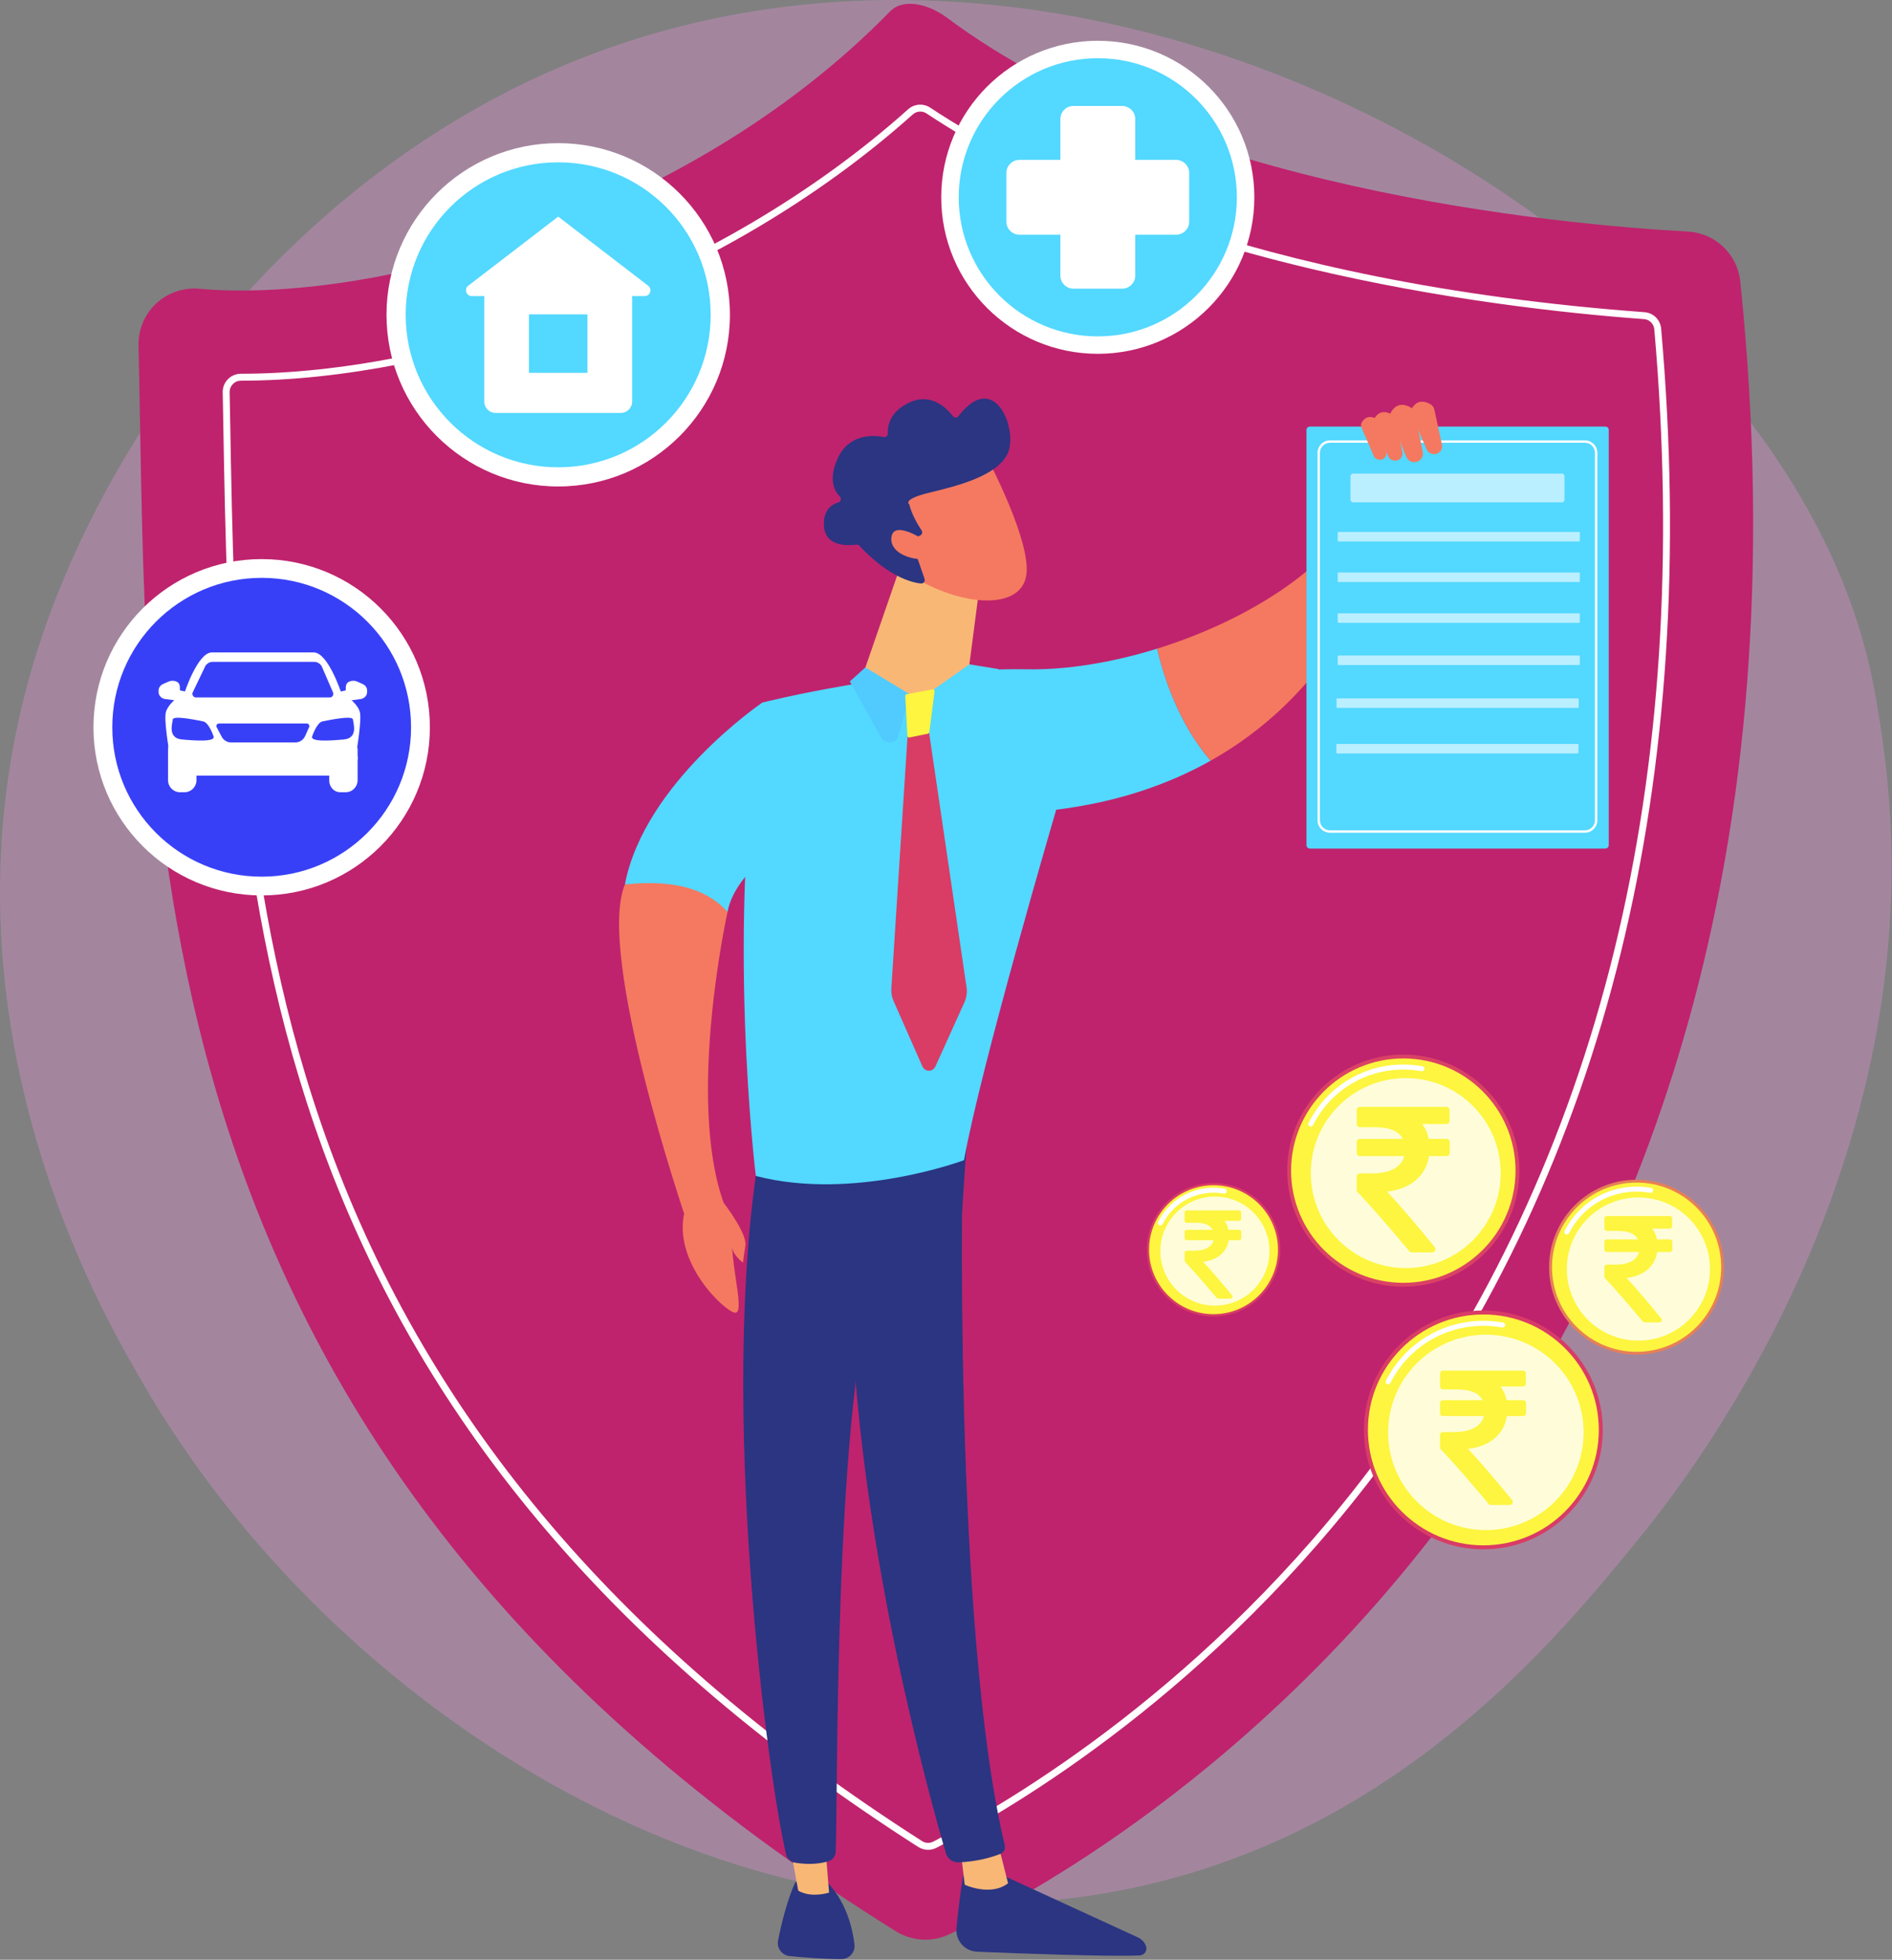 <svg width="2704" height="2801" viewBox="0 0 2704 2801" fill="none" xmlns="http://www.w3.org/2000/svg">
<rect x="0" y="0" width="2704" height="2801" fill="#808080" stroke="none"/>
<path opacity="0.3" d="M2649.88 875.596C2675.38 950.596 2684.18 1013.5 2691.18 1063.2C2772.88 1647.4 2420.58 2103 2342.88 2198.3C2228.08 2339.1 2006.28 2611.3 1631.68 2695.5C1064.98 2823.1 474.88 2447.1 202.98 1974.7C153.28 1888.3 -129.32 1421.4 70.78 878.996C191.88 550.796 460.78 235.196 814.18 89.996C1555.88 -215.004 2456.78 307.396 2649.88 875.596Z" fill="url(#paint0_linear_4_1820)"/>
<path d="M223.081 433.896C239.681 418.396 262.081 410.696 284.681 412.696C526.281 434.496 977.181 318.096 1271.78 16.596C1292.28 -4.404 1329.58 7.496 1352.98 24.996C1680.68 269.896 2223.88 320.596 2412.48 330.996C2451.48 333.196 2483.18 363.396 2487.18 402.296C2658.68 2058.5 1580.28 2658.7 1356.58 2764.7C1332.18 2776.2 1303.38 2774.6 1280.38 2760.3C165.681 2065.9 213.381 1163 197.981 493.896C197.481 471.196 206.581 449.396 223.081 433.896Z" fill="url(#paint1_linear_4_1820)"/>
<path fill-rule="evenodd" clip-rule="evenodd" d="M1326.48 2643.9C1321.58 2643.9 1316.68 2642.5 1312.38 2639.8C885.18 2366.7 606.68 2040.1 461.08 1641.6C331.08 1285.6 324.68 923.097 319.08 603.197L318.28 560.597C318.18 553.597 320.78 546.997 325.68 541.997C330.58 536.997 337.28 534.197 344.28 534.197C484.68 534.197 650.58 501.597 811.88 442.397C996.48 374.597 1164.58 275.597 1297.88 156.197C1306.68 148.297 1319.68 147.397 1329.48 153.897C1466.98 245.097 1782.38 404.297 2350.18 446.197C2362.98 447.097 2372.98 457.097 2374.08 469.797C2430.78 1115.9 2296.38 1662.3 1974.68 2093.7C1734.48 2415.9 1449.58 2583.8 1338.28 2641C1334.58 2642.9 1330.48 2643.9 1326.48 2643.9ZM344.58 544.097C339.88 544.097 335.78 545.797 332.78 548.997C329.78 551.997 328.08 556.097 328.18 560.397L328.98 602.997C334.58 922.097 340.88 1283.7 470.38 1638.2C615.18 2034.6 892.38 2359.5 1317.78 2631.4C1322.58 2634.5 1328.68 2634.8 1333.68 2632.2C1444.48 2575.3 1727.78 2408.4 1966.78 2087.8C2286.98 1658.4 2420.68 1114.3 2364.28 470.697C2363.58 462.797 2357.38 456.597 2349.48 456.097C2234.18 447.597 2057.38 427.997 1869.48 383.197C1649.68 330.797 1466.18 256.397 1324.08 162.097C1317.98 158.097 1309.98 158.697 1304.48 163.597C1170.28 283.797 1001.08 383.497 815.28 451.697C652.98 511.297 485.78 544.097 344.58 544.097Z" fill="white"/>
<path d="M1378.88 2666.4C1378.88 2666.4 1370.88 2711.5 1366.98 2756.2C1365.48 2773.6 1378.88 2788.8 1396.38 2789.5C1455.98 2792 1583.18 2796.8 1628.88 2794.8C1635.78 2794.5 1640.28 2787.5 1637.68 2781.1C1635.58 2775.7 1631.48 2771.4 1626.18 2769L1415.98 2672.4L1378.88 2666.4Z" fill="url(#paint2_linear_4_1820)"/>
<path d="M1372.28 2639.8L1378.78 2693.8C1378.78 2693.8 1415.58 2711 1440.68 2691.7L1425.48 2631.5L1372.28 2639.8Z" fill="url(#paint3_linear_4_1820)"/>
<path d="M1377.18 1624.8C1374.38 1638.9 1362.28 2328.4 1435.98 2637.4C1437.18 2642.4 1434.68 2647.6 1429.88 2649.6C1418.58 2654.2 1396.38 2660.9 1369.78 2661.8C1361.58 2662 1354.18 2656.7 1351.88 2648.8C1330.78 2577.1 1229.88 2217.9 1216.68 1874.8C1201.98 1491.4 1216.68 1861.7 1216.68 1861.7L1225.38 1624.7L1377.18 1624.8Z" fill="url(#paint4_linear_4_1820)"/>
<path d="M1136.98 2689.9C1136.98 2689.9 1124.28 2712.7 1111.98 2773.2C1109.78 2784.2 1117.48 2794.7 1128.58 2795.7C1148.18 2797.7 1178.48 2800.2 1202.68 2800C1213.88 2799.9 1222.58 2790.2 1221.18 2779.1C1218.58 2757 1210.18 2720.7 1184.38 2692.5L1136.98 2689.9Z" fill="url(#paint5_linear_4_1820)"/>
<path d="M1125.88 2620.5L1140.78 2702.1C1140.78 2702.1 1155.68 2713.1 1184.88 2705.1L1177.78 2617.3L1125.88 2620.5Z" fill="url(#paint6_linear_4_1820)"/>
<path d="M1085.38 1645.9C1025.18 2009.7 1098.48 2545.1 1123.28 2649.8C1124.78 2656.3 1129.98 2661.2 1136.48 2662.3C1147.48 2664.1 1165.68 2665.6 1183.58 2660.4C1189.78 2658.6 1194.08 2653 1194.38 2646.6C1197.68 2561.9 1191.68 2041.8 1247.88 1836.3C1250.68 1825.9 1257.08 1816.8 1265.88 1810.5L1374.88 1733L1383.28 1607.8L1085.38 1645.9Z" fill="url(#paint7_linear_4_1820)"/>
<path d="M1469.48 956.596C1288.88 953.596 1089.58 1004.1 1089.58 1004.1C1035.68 1318.3 1080.18 1680.7 1080.18 1680.7C1219.98 1717.3 1377.78 1658.2 1377.78 1658.2C1400.98 1526.9 1509.48 1157.3 1509.48 1157.3C1597.68 1146.4 1670.38 1120.9 1730.28 1087.2C1684.58 1034.3 1663.08 966.896 1653.78 927.096C1589.88 946.896 1525.28 957.496 1469.48 956.596Z" fill="url(#paint8_linear_4_1820)"/>
<path d="M2003.08 690.497C1985.38 669.097 1962.88 679.297 1962.88 679.297C1936.28 791.497 1796.98 882.597 1653.78 927.097C1663.08 966.897 1684.58 1034.3 1730.28 1087.2C1967.98 953.597 2003.08 690.497 2003.08 690.497Z" fill="url(#paint9_linear_4_1820)"/>
<path d="M1158.88 1179L1089.58 1004.1C1089.58 1004.1 920.78 1118.7 893.08 1264.1C924.98 1266.4 982.98 1274.7 1039.78 1303.4C1052.28 1234.7 1158.88 1179 1158.88 1179Z" fill="url(#paint10_linear_4_1820)"/>
<path d="M1286.58 809.996L1229.08 976.196C1228.08 978.896 1229.28 981.996 1231.78 983.396C1247.48 992.096 1303.88 1017.1 1371.98 973.996C1378.98 969.496 1383.88 962.196 1384.88 953.796L1403.58 809.996H1286.58Z" fill="url(#paint11_linear_4_1820)"/>
<path d="M1411.58 655.996C1411.58 655.996 1474.68 774.896 1466.68 822.796C1458.58 870.796 1380.28 867.396 1311.98 828.396L1264.28 700.096L1411.58 655.996Z" fill="url(#paint12_linear_4_1820)"/>
<path d="M1315.08 765.396C1317.78 764.196 1318.88 760.796 1317.18 758.196C1312.08 750.496 1302.68 734.796 1299.58 720.996C1299.58 720.996 1288.28 713.696 1328.48 704.096C1368.68 694.396 1428.68 679.496 1441.28 645.296C1453.58 611.896 1421.28 527.896 1369.78 594.796C1367.78 597.396 1363.98 597.396 1361.98 594.896C1353.58 583.896 1331.38 560.996 1300.48 574.896C1271.68 587.796 1268.38 608.996 1268.78 619.596C1268.98 622.796 1266.08 625.196 1263.08 624.596C1248.48 621.796 1213.48 619.396 1197.08 655.396C1183.68 684.896 1192.38 701.696 1200.38 709.896C1202.98 712.496 1201.78 716.896 1198.28 717.996C1188.68 720.896 1176.28 728.996 1177.58 751.496C1179.28 782.596 1213.98 779.796 1223.88 778.396C1225.48 778.196 1227.08 778.696 1228.18 779.996C1236.68 789.296 1274.88 829.196 1316.18 833.996C1319.78 834.396 1322.58 830.796 1321.38 827.396L1303.48 775.396C1302.68 772.996 1303.78 770.396 1306.18 769.296L1315.08 765.396Z" fill="url(#paint13_linear_4_1820)"/>
<path d="M1322.18 772.796C1322.18 772.796 1277.28 741.996 1273.98 767.896C1270.68 793.896 1314.48 805.496 1336.18 795.896L1322.18 772.796Z" fill="url(#paint14_linear_4_1820)"/>
<path d="M1039.78 1303.4C1039.78 1303.4 980.779 1569.4 1034.18 1719C968.679 1749.4 980.779 1743.7 980.779 1743.7C980.779 1743.7 851.279 1365.1 893.079 1264.1C975.579 1255.3 1016.48 1277.5 1039.78 1303.4Z" fill="url(#paint15_linear_4_1820)"/>
<path d="M1034.18 1719C1034.18 1719 1067.98 1762.7 1065.28 1780.1C1062.58 1797.5 1061.88 1804.6 1061.88 1804.6C1061.88 1804.6 1044.98 1793 1045.98 1778.2C1048.38 1825.2 1064.08 1878.7 1049.78 1876.1C1035.48 1873.5 961.379 1805.2 978.179 1732.4C1016.18 1706 1026.78 1708.9 1034.18 1719Z" fill="url(#paint16_linear_4_1820)"/>
<path d="M1324.88 1027L1381.38 1411.3C1382.38 1418.4 1381.38 1425.7 1378.48 1432.2L1337.08 1523.8C1333.08 1532.6 1321.98 1532.6 1318.08 1523.7L1276.98 1430.5C1274.58 1425.1 1273.48 1419.1 1273.88 1413L1298.38 1031.5L1324.88 1027Z" fill="url(#paint17_linear_4_1820)"/>
<path d="M1324.18 992.596L1360.58 1055C1364.08 1062.6 1377.58 1063.1 1381.98 1055.8L1426.98 956.296L1385.48 949.496L1324.18 992.596Z" fill="url(#paint18_linear_4_1820)"/>
<path d="M1236.78 953.896L1300.68 992.596L1283.18 1054.3C1279.88 1062.8 1264.48 1063.4 1259.98 1055.3L1214.58 973.996L1236.78 953.896Z" fill="url(#paint19_linear_4_1820)"/>
<path d="M1295.88 992.196L1332.78 985.296C1334.38 984.896 1335.88 986.296 1335.68 987.996L1328.18 1046.4C1328.08 1047.5 1327.28 1048.3 1326.18 1048.6L1299.78 1054.1C1298.28 1054.4 1296.88 1053.3 1296.78 1051.7L1293.78 994.796C1293.68 993.596 1294.58 992.496 1295.88 992.196Z" fill="url(#paint20_linear_4_1820)"/>
<path d="M2294.38 1212.8H1871.98C1869.38 1212.8 1867.18 1210.6 1867.18 1208V614.396C1867.18 611.796 1869.38 609.696 1871.98 609.696H2294.38C2297.08 609.696 2299.18 611.796 2299.18 614.396V1208C2299.18 1210.6 2297.08 1212.8 2294.38 1212.8Z" fill="url(#paint21_linear_4_1820)"/>
<path fill-rule="evenodd" clip-rule="evenodd" d="M2265.08 1190.2H1900.88C1891.08 1190.2 1882.98 1182.2 1882.98 1172.3V647.297C1882.98 637.397 1891.08 629.396 1900.88 629.396H2265.08C2274.88 629.396 2282.88 637.397 2282.88 647.297V1172.3C2282.88 1182.2 2274.88 1190.2 2265.08 1190.2ZM1900.88 632.797C1892.88 632.797 1886.38 639.297 1886.38 647.297V1172.3C1886.38 1180.3 1892.88 1186.8 1900.88 1186.8H2265.08C2272.98 1186.8 2279.48 1180.3 2279.48 1172.3V647.297C2279.48 639.297 2272.98 632.797 2265.08 632.797H1900.88Z" fill="white"/>
<path opacity="0.6" d="M2256.58 773.896H1913.08C1912.38 773.896 1911.78 773.296 1911.78 772.596V761.496C1911.78 760.796 1912.38 760.296 1913.08 760.296H2256.58C2257.28 760.296 2257.88 760.796 2257.88 761.496V772.596C2257.88 773.296 2257.28 773.896 2256.58 773.896Z" fill="white"/>
<path opacity="0.6" d="M2256.58 831.896H1913.08C1912.38 831.896 1911.78 831.296 1911.78 830.696V819.496C1911.78 818.896 1912.38 818.296 1913.08 818.296H2256.58C2257.28 818.296 2257.88 818.896 2257.88 819.496V830.696C2257.88 831.296 2257.28 831.896 2256.58 831.896Z" fill="white"/>
<path opacity="0.6" d="M2256.58 890.196H1913.08C1912.38 890.196 1911.78 889.696 1911.78 888.996V877.896C1911.78 877.196 1912.38 876.596 1913.08 876.596H2256.58C2257.28 876.596 2257.88 877.196 2257.88 877.896V888.996C2257.88 889.696 2257.28 890.196 2256.58 890.196Z" fill="white"/>
<path opacity="0.6" d="M2256.58 950.496H1913.08C1912.38 950.496 1911.78 949.897 1911.78 949.297V938.196C1911.78 937.496 1912.38 936.896 1913.08 936.896H2256.58C2257.28 936.896 2257.88 937.496 2257.88 938.196V949.297C2257.88 949.897 2257.28 950.496 2256.58 950.496Z" fill="white"/>
<path opacity="0.6" d="M2254.98 1011.8H1911.38C1910.68 1011.8 1910.18 1011.2 1910.18 1010.5V999.396C1910.18 998.696 1910.68 998.096 1911.38 998.096H2254.98C2255.68 998.096 2256.28 998.696 2256.28 999.396V1010.5C2256.28 1011.2 2255.68 1011.8 2254.98 1011.8Z" fill="white"/>
<path opacity="0.6" d="M2254.68 1076.9H1911.08C1910.38 1076.9 1909.88 1076.3 1909.88 1075.6V1064.5C1909.88 1063.8 1910.38 1063.3 1911.08 1063.3H2254.68C2255.38 1063.3 2255.98 1063.8 2255.98 1064.5L2255.88 1075.6C2255.88 1076.3 2255.38 1076.9 2254.68 1076.9Z" fill="white"/>
<path d="M2049.88 585.197L2060.78 635.597C2061.98 641.097 2058.88 646.597 2053.38 648.497C2047.68 650.397 2041.28 647.597 2038.88 642.097L2017.58 593.097C2016.18 589.897 2016.38 586.197 2018.18 583.097C2021.78 577.197 2029.68 569.597 2044.08 577.597C2047.08 579.197 2049.18 581.997 2049.88 585.197Z" fill="url(#paint22_linear_4_1820)"/>
<path d="M1972.28 604.996L1981.18 646.196C1982.18 650.696 1979.58 655.196 1975.18 656.696C1970.48 658.296 1965.28 655.996 1963.28 651.496L1945.98 611.496C1944.78 608.896 1944.88 605.796 1946.38 603.396C1949.38 598.496 1955.78 592.296 1967.58 598.796C1969.98 600.096 1971.68 602.396 1972.28 604.996Z" fill="url(#paint23_linear_4_1820)"/>
<path d="M1993.98 599.196L2004.18 645.996C2005.28 651.096 2002.38 656.196 1997.38 657.896C1991.98 659.696 1986.08 657.096 1983.88 651.996L1964.18 606.596C1962.88 603.596 1962.98 600.096 1964.68 597.396C1968.08 591.896 1975.38 584.796 1988.78 592.196C1991.48 593.696 1993.38 596.296 1993.98 599.196Z" fill="url(#paint24_linear_4_1820)"/>
<path d="M2021.98 590.596L2033.38 645.696C2034.58 651.796 2031.18 657.796 2025.38 659.796C2019.18 661.996 2012.38 658.996 2009.88 652.996L1987.58 599.496C1986.08 595.996 1986.28 591.896 1988.28 588.596C1992.18 582.096 2000.58 573.696 2015.98 582.296C2019.08 583.996 2021.28 587.096 2021.98 590.596Z" fill="url(#paint25_linear_4_1820)"/>
<path opacity="0.6" d="M2232.28 717.996H1933.88C1931.78 717.996 1930.08 716.296 1930.08 714.196V680.596C1930.08 678.496 1931.78 676.896 1933.88 676.896H2232.28C2234.38 676.896 2235.98 678.496 2235.98 680.596V714.196C2235.98 716.296 2234.38 717.996 2232.28 717.996Z" fill="white"/>
<path d="M1829.68 1786.2C1829.68 1838.8 1786.98 1881.5 1734.38 1881.5C1681.68 1881.5 1639.08 1838.8 1639.08 1786.2C1639.08 1733.5 1681.68 1690.9 1734.38 1690.9C1786.98 1690.9 1829.68 1733.5 1829.68 1786.2Z" fill="url(#paint26_linear_4_1820)"/>
<path d="M1826.48 1786.2C1826.48 1837 1785.18 1878.3 1734.38 1878.3C1683.48 1878.3 1642.18 1837 1642.18 1786.2C1642.18 1735.3 1683.48 1694 1734.38 1694C1785.18 1694 1826.48 1735.3 1826.48 1786.2Z" fill="url(#paint27_linear_4_1820)"/>
<path d="M1658.38 1751.5C1657.85 1751.5 1657.31 1751.36 1656.78 1751.1C1654.98 1750.2 1654.28 1748 1655.18 1746.3C1670.38 1716.2 1700.68 1697.5 1734.38 1697.5C1739.68 1697.5 1745.08 1698 1750.28 1699C1752.28 1699.3 1753.58 1701.2 1753.18 1703.1C1752.88 1705.1 1750.98 1706.4 1749.08 1706C1744.28 1705.1 1739.28 1704.7 1734.38 1704.7C1703.38 1704.7 1675.48 1721.9 1661.58 1749.5C1660.98 1750.8 1659.68 1751.5 1658.38 1751.5Z" fill="white"/>
<path opacity="0.8" d="M1814.28 1788.2C1814.28 1831.2 1779.38 1866.1 1736.38 1866.1C1693.28 1866.1 1658.38 1831.2 1658.38 1788.2C1658.38 1745.1 1693.28 1710.2 1736.38 1710.2C1779.38 1710.2 1814.28 1745.1 1814.28 1788.2Z" fill="white"/>
<path d="M1773.19 1758.55C1772.65 1758.01 1771.95 1757.74 1771.11 1757.74H1755.69C1754.67 1752.79 1752.74 1748.49 1749.92 1744.86H1770.93C1771.78 1744.86 1772.47 1744.59 1773.01 1744.05C1773.55 1743.52 1773.82 1742.83 1773.82 1741.99V1732.86C1773.82 1732.03 1773.55 1731.34 1773.01 1730.81C1772.46 1730.27 1771.77 1730 1770.93 1730H1695.89C1695.04 1730 1694.35 1730.27 1693.81 1730.8C1693.27 1731.34 1693 1732.03 1693 1732.86V1744.77C1693 1745.54 1693.29 1746.21 1693.86 1746.78C1694.43 1747.35 1695.1 1747.63 1695.89 1747.63H1708.97C1721.65 1747.63 1729.71 1751 1733.14 1757.74H1695.89C1695.04 1757.74 1694.35 1758.01 1693.81 1758.55C1693.27 1759.08 1693 1759.77 1693 1760.6V1769.73C1693 1770.57 1693.27 1771.25 1693.81 1771.79C1694.35 1772.33 1695.05 1772.59 1695.89 1772.59H1734.4C1733.08 1777.49 1730 1781.22 1725.16 1783.78C1720.31 1786.35 1713.93 1787.63 1705.99 1787.63H1695.89C1695.1 1787.63 1694.43 1787.91 1693.86 1788.48C1693.29 1789.05 1693 1789.72 1693 1790.49V1801.86C1693 1802.64 1693.27 1803.29 1693.81 1803.83C1705.36 1816 1720.33 1833.03 1738.73 1854.93C1739.27 1855.64 1740.02 1856 1740.99 1856H1758.57C1759.84 1856 1760.71 1855.46 1761.19 1854.39C1761.79 1853.31 1761.67 1852.3 1760.83 1851.35C1743.27 1829.99 1729.47 1814 1719.43 1803.38C1729.65 1802.19 1737.95 1798.9 1744.32 1793.54C1750.7 1788.17 1754.58 1781.19 1755.96 1772.6H1771.11C1771.95 1772.6 1772.65 1772.33 1773.19 1771.79C1773.73 1771.25 1774 1770.57 1774 1769.73V1760.61C1774 1759.77 1773.73 1759.08 1773.19 1758.55Z" fill="#FDF53F"/>
<path d="M2171.48 1673.2C2171.48 1764.8 2097.18 1839 2005.58 1839C1913.98 1839 1839.68 1764.8 1839.68 1673.2C1839.68 1581.5 1913.98 1507.3 2005.58 1507.3C2097.18 1507.3 2171.48 1581.5 2171.48 1673.2Z" fill="url(#paint28_linear_4_1820)"/>
<path d="M2165.98 1673.2C2165.98 1761.7 2094.18 1833.5 2005.58 1833.5C1916.98 1833.5 1845.18 1761.7 1845.18 1673.2C1845.18 1584.6 1916.98 1512.8 2005.58 1512.8C2094.18 1512.8 2165.98 1584.6 2165.98 1673.2Z" fill="url(#paint29_linear_4_1820)"/>
<path d="M1873.38 1610.1C1872.78 1610.1 1872.25 1609.96 1871.78 1609.7C1869.98 1608.9 1869.28 1606.7 1870.18 1604.9C1896.08 1553.5 1947.98 1521.5 2005.58 1521.5C2014.78 1521.5 2023.98 1522.4 2032.98 1524C2034.88 1524.4 2036.18 1526.2 2035.78 1528.2C2035.48 1530.1 2033.58 1531.4 2031.68 1531C2023.08 1529.5 2014.38 1528.7 2005.58 1528.7C1950.68 1528.7 1901.28 1559.1 1876.58 1608.2C1875.88 1609.4 1874.68 1610.1 1873.38 1610.1Z" fill="white"/>
<path opacity="0.8" d="M2144.78 1676.7C2144.78 1751.6 2084.08 1812.4 2009.08 1812.4C1934.08 1812.4 1873.38 1751.6 1873.38 1676.7C1873.38 1601.7 1934.08 1540.9 2009.08 1540.9C2084.08 1540.9 2144.78 1601.7 2144.78 1676.7Z" fill="white"/>
<path d="M2070.67 1629.12C2069.78 1628.24 2068.64 1627.8 2067.26 1627.8H2041.94C2040.26 1619.62 2037.1 1612.53 2032.46 1606.52H2066.96C2068.35 1606.52 2069.48 1606.08 2070.37 1605.2C2071.26 1604.31 2071.7 1603.18 2071.7 1601.8V1586.73C2071.7 1585.35 2071.26 1584.22 2070.37 1583.33C2069.48 1582.44 2068.35 1582 2066.96 1582H1943.74C1942.36 1582 1941.22 1582.44 1940.33 1583.33C1939.45 1584.22 1939 1585.35 1939 1586.73V1606.37C1939 1607.65 1939.47 1608.76 1940.41 1609.7C1941.34 1610.63 1942.46 1611.1 1943.74 1611.1H1965.21C1986.05 1611.1 1999.28 1616.66 2004.91 1627.79H1943.74C1942.36 1627.79 1941.22 1628.24 1940.33 1629.12C1939.45 1630.01 1939 1631.14 1939 1632.52V1647.59C1939 1648.97 1939.44 1650.1 1940.33 1650.99C1941.22 1651.87 1942.36 1652.31 1943.74 1652.31H2006.98C2004.81 1660.39 1999.75 1666.55 1991.8 1670.78C1983.85 1675.02 1973.36 1677.13 1960.33 1677.13H1943.74C1942.46 1677.13 1941.34 1677.6 1940.41 1678.54C1939.47 1679.47 1939 1680.58 1939 1681.86V1700.62C1939 1701.91 1939.44 1702.99 1940.33 1703.87C1959.29 1723.97 1983.88 1752.08 2014.09 1788.23C2014.98 1789.41 2016.21 1790 2017.79 1790H2046.67C2048.75 1790 2050.18 1789.12 2050.97 1787.34C2051.95 1785.57 2051.76 1783.89 2050.37 1782.32C2021.55 1747.06 1998.88 1720.66 1982.4 1703.13C1999.18 1701.17 2012.81 1695.75 2023.27 1686.89C2033.74 1678.02 2040.11 1666.5 2042.38 1652.32H2067.26C2068.64 1652.32 2069.78 1651.87 2070.67 1650.99C2071.55 1650.1 2072 1648.97 2072 1647.59V1632.52C2072 1631.14 2071.55 1630.01 2070.67 1629.12Z" fill="#FDF53F"/>
<path d="M2290.68 2043.7C2290.68 2137.9 2214.28 2214.4 2119.98 2214.4C2025.68 2214.4 1949.28 2137.9 1949.28 2043.7C1949.28 1949.4 2025.68 1873 2119.98 1873C2214.28 1873 2290.68 1949.4 2290.68 2043.7Z" fill="url(#paint30_linear_4_1820)"/>
<path d="M2284.98 2043.7C2284.98 2134.8 2211.08 2208.7 2119.98 2208.7C2028.88 2208.7 1954.98 2134.8 1954.98 2043.7C1954.98 1952.5 2028.88 1878.7 2119.98 1878.7C2211.08 1878.7 2284.98 1952.5 2284.98 2043.7Z" fill="url(#paint31_linear_4_1820)"/>
<path d="M1983.88 1978.7C1983.35 1978.7 1982.81 1978.56 1982.28 1978.3C1980.58 1977.4 1979.88 1975.3 1980.68 1973.5C2007.38 1920.6 2060.78 1887.8 2119.98 1887.8C2129.48 1887.8 2138.88 1888.6 2148.08 1890.3C2150.08 1890.6 2151.38 1892.5 2150.98 1894.5C2150.68 1896.4 2148.78 1897.7 2146.78 1897.3C2138.08 1895.7 2128.98 1894.9 2119.98 1894.9C2063.48 1894.9 2012.58 1926.3 1987.08 1976.7C1986.48 1978 1985.18 1978.7 1983.88 1978.7Z" fill="white"/>
<path opacity="0.8" d="M2263.28 2047.3C2263.28 2124.4 2200.68 2186.9 2123.58 2186.9C2046.48 2186.9 1983.88 2124.4 1983.88 2047.3C1983.88 1970.1 2046.48 1907.6 2123.58 1907.6C2200.68 1907.6 2263.28 1970.1 2263.28 2047.3Z" fill="white"/>
<path d="M2179.77 2002.5C2178.94 2001.68 2177.89 2001.27 2176.62 2001.27H2153.2C2151.64 1993.73 2148.72 1987.18 2144.43 1981.64H2176.34C2177.62 1981.64 2178.67 1981.23 2179.49 1980.41C2180.31 1979.59 2180.72 1978.55 2180.72 1977.28V1963.36C2180.72 1962.09 2180.31 1961.05 2179.49 1960.23C2178.67 1959.41 2177.62 1959 2176.34 1959H2062.38C2061.1 1959 2060.05 1959.41 2059.23 1960.23C2058.41 1961.05 2058 1962.09 2058 1963.36V1981.5C2058 1982.68 2058.43 1983.7 2059.3 1984.57C2060.17 1985.43 2061.2 1985.86 2062.38 1985.86H2082.24C2101.51 1985.86 2113.75 1991 2118.95 2001.27H2062.38C2061.1 2001.27 2060.05 2001.68 2059.23 2002.5C2058.41 2003.32 2058 2004.36 2058 2005.63V2019.54C2058 2020.82 2058.41 2021.86 2059.23 2022.68C2060.05 2023.5 2061.11 2023.91 2062.38 2023.91H2120.87C2118.86 2031.36 2114.18 2037.04 2106.83 2040.95C2099.48 2044.86 2089.78 2046.82 2077.72 2046.82H2062.38C2061.2 2046.82 2060.17 2047.25 2059.3 2048.11C2058.43 2048.98 2058 2050 2058 2051.18V2068.5C2058 2069.68 2058.41 2070.68 2059.23 2071.5C2076.76 2090.04 2099.5 2116 2127.44 2149.36C2128.27 2150.46 2129.41 2151 2130.87 2151H2157.58C2159.5 2151 2160.82 2150.18 2161.55 2148.54C2162.46 2146.91 2162.28 2145.36 2161 2143.91C2134.34 2111.36 2113.38 2087 2098.13 2070.82C2113.66 2069 2126.26 2064 2135.94 2055.82C2145.62 2047.64 2151.5 2037 2153.61 2023.91H2176.62C2177.89 2023.91 2178.95 2023.5 2179.77 2022.68C2180.59 2021.86 2181 2020.82 2181 2019.55V2005.64C2181 2004.36 2180.59 2003.32 2179.77 2002.5Z" fill="#FDF53F"/>
<path d="M2463.98 1811.2C2463.98 1880.2 2408.08 1936.2 2338.98 1936.2C2269.88 1936.2 2213.88 1880.2 2213.88 1811.2C2213.88 1742.1 2269.88 1686.1 2338.98 1686.1C2408.08 1686.1 2463.98 1742.1 2463.98 1811.2Z" fill="url(#paint32_linear_4_1820)"/>
<path d="M2459.88 1811.2C2459.88 1877.9 2405.78 1932.1 2338.98 1932.1C2272.18 1932.1 2218.08 1877.9 2218.08 1811.2C2218.08 1744.4 2272.18 1690.2 2338.98 1690.2C2405.78 1690.2 2459.88 1744.4 2459.88 1811.2Z" fill="url(#paint33_linear_4_1820)"/>
<path d="M2239.28 1764.5C2238.75 1764.5 2238.21 1764.36 2237.68 1764.1C2235.88 1763.2 2235.18 1761.1 2236.08 1759.3C2255.78 1720.2 2295.18 1696 2338.98 1696C2345.98 1696 2352.98 1696.6 2359.78 1697.8C2361.68 1698.2 2362.98 1700.1 2362.58 1702C2362.28 1703.9 2360.38 1705.2 2358.48 1704.9C2352.08 1703.7 2345.48 1703.1 2338.98 1703.1C2297.98 1703.1 2260.98 1725.9 2242.48 1762.5C2241.78 1763.8 2240.58 1764.5 2239.28 1764.5Z" fill="white"/>
<path opacity="0.8" d="M2443.88 1813.8C2443.88 1870.3 2398.08 1916.1 2341.58 1916.1C2285.08 1916.1 2239.28 1870.3 2239.28 1813.8C2239.28 1757.3 2285.08 1711.5 2341.58 1711.5C2398.08 1711.5 2443.88 1757.3 2443.88 1813.8Z" fill="white"/>
<path d="M2389.03 1772.44C2388.38 1771.79 2387.55 1771.47 2386.54 1771.47H2368.07C2366.85 1765.49 2364.54 1760.31 2361.16 1755.92H2386.33C2387.34 1755.92 2388.16 1755.6 2388.81 1754.95C2389.46 1754.3 2389.78 1753.48 2389.78 1752.47V1741.45C2389.78 1740.45 2389.46 1739.62 2388.81 1738.97C2388.16 1738.32 2387.34 1738 2386.33 1738H2296.46C2295.45 1738 2294.62 1738.32 2293.97 1738.97C2293.32 1739.62 2293 1740.45 2293 1741.45V1755.81C2293 1756.75 2293.34 1757.56 2294.03 1758.24C2294.71 1758.92 2295.52 1759.27 2296.46 1759.27H2312.12C2327.31 1759.27 2336.96 1763.33 2341.07 1771.46H2296.46C2295.45 1771.46 2294.62 1771.79 2293.97 1772.44C2293.32 1773.08 2293 1773.91 2293 1774.92V1785.93C2293 1786.94 2293.32 1787.77 2293.97 1788.41C2294.62 1789.06 2295.45 1789.38 2296.46 1789.38H2342.58C2341 1795.29 2337.31 1799.78 2331.51 1802.88C2325.71 1805.97 2318.06 1807.52 2308.55 1807.52H2296.46C2295.52 1807.52 2294.71 1807.86 2294.03 1808.55C2293.34 1809.23 2293 1810.04 2293 1810.98V1824.69C2293 1825.62 2293.32 1826.42 2293.97 1827.06C2307.8 1841.74 2325.73 1862.29 2347.76 1888.7C2348.41 1889.57 2349.31 1890 2350.46 1890H2371.53C2373.04 1890 2374.09 1889.35 2374.66 1888.06C2375.38 1886.76 2375.24 1885.54 2374.23 1884.39C2353.2 1858.62 2336.68 1839.33 2324.65 1826.52C2336.89 1825.08 2346.83 1821.12 2354.46 1814.65C2362.1 1808.17 2366.74 1799.75 2368.4 1789.39H2386.54C2387.55 1789.39 2388.38 1789.06 2389.03 1788.41C2389.68 1787.77 2390 1786.94 2390 1785.93V1774.92C2390 1773.91 2389.68 1773.09 2389.03 1772.44Z" fill="#FDF53F"/>
<path d="M1792.68 281.996C1792.68 405.596 1692.48 505.696 1568.98 505.696C1445.38 505.696 1345.18 405.596 1345.18 281.996C1345.18 158.396 1445.38 58.296 1568.98 58.296C1692.48 58.296 1792.68 158.396 1792.68 281.996Z" fill="white"/>
<path d="M1767.68 281.996C1767.68 391.796 1678.68 480.796 1568.98 480.796C1459.18 480.796 1370.18 391.796 1370.18 281.996C1370.18 172.196 1459.18 83.196 1568.98 83.196C1678.68 83.196 1767.68 172.196 1767.68 281.996Z" fill="url(#paint34_linear_4_1820)"/>
<path d="M1680.78 228.496H1622.48V170.196C1622.48 159.796 1613.98 151.396 1603.58 151.396H1534.28C1523.88 151.396 1515.48 159.796 1515.48 170.196V228.496H1457.08C1446.68 228.496 1438.28 236.896 1438.28 247.296V316.696C1438.28 327.096 1446.68 335.496 1457.08 335.496H1515.48V393.796C1515.48 404.196 1523.88 412.596 1534.28 412.596H1603.58C1613.98 412.596 1622.48 404.196 1622.48 393.796V335.496H1680.78C1691.18 335.496 1699.58 327.096 1699.58 316.696V247.296C1699.58 236.896 1691.18 228.496 1680.78 228.496Z" fill="white"/>
<path d="M1043.18 449.896C1043.18 585.396 933.279 695.296 797.779 695.296C662.279 695.296 552.379 585.396 552.379 449.896C552.379 314.396 662.279 204.596 797.779 204.596C933.279 204.596 1043.18 314.396 1043.18 449.896Z" fill="white"/>
<path d="M1015.68 449.896C1015.68 570.296 918.179 667.896 797.779 667.896C677.379 667.896 579.779 570.296 579.779 449.896C579.779 329.496 677.379 231.996 797.779 231.996C918.179 231.996 1015.68 329.496 1015.68 449.896Z" fill="url(#paint35_linear_4_1820)"/>
<path fill-rule="evenodd" clip-rule="evenodd" d="M921.379 423.196H903.179C903.379 424.196 903.479 425.262 903.479 426.396V573.896C903.479 582.896 896.179 590.196 887.179 590.196H708.379C699.379 590.196 692.079 582.896 692.079 573.896V426.396C692.079 425.262 692.179 424.196 692.379 423.196H674.179C666.379 423.196 662.979 413.196 669.179 408.396L797.779 309.596L926.379 408.396C932.579 413.196 929.179 423.196 921.379 423.196ZM839.579 449.296H755.979V532.896H839.579V449.296Z" fill="white"/>
<path d="M614.38 1039.5C614.38 1172.2 506.68 1279.8 373.98 1279.8C241.18 1279.8 133.58 1172.2 133.58 1039.5C133.58 906.696 241.18 799.096 373.98 799.096C506.68 799.096 614.38 906.696 614.38 1039.5Z" fill="white"/>
<path d="M587.481 1039.5C587.481 1157.4 491.88 1253 373.98 1253C256.08 1253 160.48 1157.4 160.48 1039.5C160.48 921.496 256.08 825.896 373.98 825.896C491.88 825.896 587.481 921.496 587.481 1039.5Z" fill="url(#paint36_linear_4_1820)"/>
<path d="M280.78 1071.4C280.78 1062 273.18 1054.4 263.78 1054.4H257.28C247.78 1054.4 240.18 1062 240.18 1071.4V1115.2C240.18 1124.6 247.78 1132.3 257.28 1132.3H263.78C273.18 1132.3 280.78 1124.6 280.78 1115.2V1071.4Z" fill="white"/>
<path d="M511.081 1071.5C511.081 1054.1 479.68 1054.4 494.18 1054.4H486.48C476.98 1054.4 470.48 1062.1 470.48 1071.5V1115.1C470.48 1124.5 476.98 1132.3 486.48 1132.3H494.18C503.58 1132.3 511.081 1124.5 511.081 1115.1V1071.5Z" fill="white"/>
<path d="M258.68 987.096C258.08 986.996 257.08 986.596 257.08 985.996V982.496C257.08 979.096 255.88 975.996 252.88 974.496C248.98 972.596 244.68 972.496 240.68 974.296L232.88 977.696C229.38 979.396 226.68 982.796 226.68 986.696V989.296C226.68 994.296 230.98 998.396 235.88 999.096L266.18 1003.2L269.68 989.496L258.68 987.096Z" fill="white"/>
<path d="M492.779 987.096C493.279 986.996 494.179 986.596 494.179 985.996V982.496C494.179 979.096 495.579 975.996 498.579 974.496C502.479 972.596 506.879 972.496 510.779 974.296L518.479 977.696C521.979 979.396 524.679 982.796 524.679 986.696V989.296C524.679 994.296 520.479 998.396 515.579 999.096L485.379 1003.2L481.779 989.496L492.779 987.096Z" fill="white"/>
<path d="M514.18 1017.2C509.78 1002.6 487.48 989.596 487.48 989.596C487.48 989.596 468.68 932.496 448.48 932.496C432.28 932.496 393.28 932.496 378.58 932.496C378.58 932.496 376.38 932.496 372.78 932.496C358.08 932.496 319.08 932.496 302.78 932.496C282.58 932.496 263.88 989.596 263.88 989.596C263.88 989.596 241.48 1002.8 237.18 1017.5C233.98 1028.1 240.88 1070 244.78 1091.2C246.18 1098.7 253.18 1105.2 261.48 1105.2H372.78H378.58H489.88C498.08 1105.2 505.18 1098.6 506.58 1091.1C510.48 1069.9 517.28 1027.9 514.18 1017.2Z" fill="white"/>
<path d="M509.779 1079.6C508.579 1078.1 506.679 1078.1 504.679 1078.1H246.979C245.079 1078.1 243.179 1078.1 241.879 1079.5C240.679 1081 240.179 1082.4 240.679 1084.2L244.879 1102.5C245.479 1105.3 248.179 1108.6 251.279 1108.6H500.279C503.279 1108.6 505.879 1105.1 506.579 1102.4L511.079 1085.1C511.479 1083.3 511.079 1081 509.779 1079.6Z" fill="white"/>
<path d="M305.18 1052.3C305.18 1052.3 298.68 1032.8 290.48 1031.1C282.38 1029.4 247.68 1022.2 246.98 1028.2C246.28 1034.3 239.28 1054.9 259.98 1056.9C280.68 1058.8 308.48 1060.4 305.18 1052.3Z" fill="url(#paint37_linear_4_1820)"/>
<path d="M446.18 1052.3C446.18 1052.3 452.68 1032.8 460.78 1031.1C468.98 1029.4 503.58 1022.2 504.38 1028.2C505.08 1034.3 512.08 1054.9 491.38 1056.9C470.68 1058.8 442.78 1060.4 446.18 1052.3Z" fill="url(#paint38_linear_4_1820)"/>
<path d="M441.48 1035.7C440.78 1034.7 439.68 1034.1 438.38 1034.1H312.88C311.58 1034.1 310.48 1034.7 309.78 1035.8C309.08 1036.9 309.08 1038.2 309.68 1039.4L316.78 1052.9C319.38 1057.8 324.48 1061.1 330.08 1061.1H422.28C428.28 1061.1 433.68 1057.4 436.08 1052L441.78 1039.3C442.28 1038.1 442.18 1036.7 441.48 1035.7Z" fill="url(#paint39_linear_4_1820)"/>
<path d="M475.679 994.296C474.879 995.496 473.479 996.796 471.979 996.796H279.379C277.879 996.796 276.479 995.496 275.679 994.196C274.779 992.996 274.679 991.096 275.379 989.696C279.779 980.496 287.979 963.296 292.579 953.796C292.779 953.296 292.979 952.496 293.279 952.096C295.479 948.596 299.379 945.996 303.579 945.996H449.279C453.579 945.996 457.479 948.596 459.679 952.096C459.979 952.596 460.279 953.296 460.479 953.896L475.979 989.796C476.579 991.096 476.479 992.996 475.679 994.296Z" fill="url(#paint40_linear_4_1820)"/>
<defs>
<linearGradient id="paint0_linear_4_1820" x1="1.42341e+07" y1="7.60039e+06" x2="2.35986e+06" y2="9.92455e+06" gradientUnits="userSpaceOnUse">
<stop stop-color="#B37CFF"/>
<stop offset="1" stop-color="#F895E7"/>
</linearGradient>
<linearGradient id="paint1_linear_4_1820" x1="133809" y1="1.80596e+06" x2="7.55528e+06" y2="-2.44484e+06" gradientUnits="userSpaceOnUse">
<stop stop-color="#CB236D"/>
<stop offset="1" stop-color="#4C246D"/>
</linearGradient>
<linearGradient id="paint2_linear_4_1820" x1="618597" y1="388417" x2="504988" y2="648804" gradientUnits="userSpaceOnUse">
<stop stop-color="#2B3582"/>
<stop offset="1" stop-color="#150E42"/>
</linearGradient>
<linearGradient id="paint3_linear_4_1820" x1="129663" y1="216706" x2="134342" y2="216706" gradientUnits="userSpaceOnUse">
<stop stop-color="#F9B776"/>
<stop offset="1" stop-color="#F47960"/>
</linearGradient>
<linearGradient id="paint4_linear_4_1820" x1="980721" y1="3.57238e+06" x2="503746" y2="3.71334e+06" gradientUnits="userSpaceOnUse">
<stop stop-color="#2B3582"/>
<stop offset="1" stop-color="#150E42"/>
</linearGradient>
<linearGradient id="paint5_linear_4_1820" x1="232509" y1="315197" x2="119073" y2="438157" gradientUnits="userSpaceOnUse">
<stop stop-color="#2B3582"/>
<stop offset="1" stop-color="#150E42"/>
</linearGradient>
<linearGradient id="paint6_linear_4_1820" x1="97248.7" y1="281323" x2="100730" y2="281323" gradientUnits="userSpaceOnUse">
<stop stop-color="#F9B776"/>
<stop offset="1" stop-color="#F47960"/>
</linearGradient>
<linearGradient id="paint7_linear_4_1820" x1="1.03528e+06" y1="3.19612e+06" x2="547224" y2="3.3972e+06" gradientUnits="userSpaceOnUse">
<stop stop-color="#2B3582"/>
<stop offset="1" stop-color="#150E42"/>
</linearGradient>
<linearGradient id="paint8_linear_4_1820" x1="1.46232e+06" y1="859653" x2="2.11335e+06" y2="1.9145e+06" gradientUnits="userSpaceOnUse">
<stop stop-color="#53D8FF"/>
<stop offset="1" stop-color="#3840F7"/>
</linearGradient>
<linearGradient id="paint9_linear_4_1820" x1="767039" y1="761017" x2="707567" y2="616426" gradientUnits="userSpaceOnUse">
<stop stop-color="#F9B776"/>
<stop offset="1" stop-color="#F47960"/>
</linearGradient>
<linearGradient id="paint10_linear_4_1820" x1="444460" y1="421551" x2="738424" y2="906801" gradientUnits="userSpaceOnUse">
<stop stop-color="#53D8FF"/>
<stop offset="1" stop-color="#3840F7"/>
</linearGradient>
<linearGradient id="paint11_linear_4_1820" x1="304090" y1="239306" x2="334655" y2="239306" gradientUnits="userSpaceOnUse">
<stop stop-color="#F9B776"/>
<stop offset="1" stop-color="#F47960"/>
</linearGradient>
<linearGradient id="paint12_linear_4_1820" x1="382587" y1="280320" x2="336874" y2="252298" gradientUnits="userSpaceOnUse">
<stop stop-color="#F9B776"/>
<stop offset="1" stop-color="#F47960"/>
</linearGradient>
<linearGradient id="paint13_linear_4_1820" x1="440673" y1="205203" x2="564302" y2="303599" gradientUnits="userSpaceOnUse">
<stop stop-color="#2B3582"/>
<stop offset="1" stop-color="#150E42"/>
</linearGradient>
<linearGradient id="paint14_linear_4_1820" x1="119646" y1="55992.6" x2="109729" y2="46945.9" gradientUnits="userSpaceOnUse">
<stop stop-color="#F9B776"/>
<stop offset="1" stop-color="#F47960"/>
</linearGradient>
<linearGradient id="paint15_linear_4_1820" x1="157615" y1="1.33303e+06" x2="-30988.3" y2="897476" gradientUnits="userSpaceOnUse">
<stop stop-color="#F9B776"/>
<stop offset="1" stop-color="#F47960"/>
</linearGradient>
<linearGradient id="paint16_linear_4_1820" x1="130519" y1="426326" x2="95892.9" y2="290710" gradientUnits="userSpaceOnUse">
<stop stop-color="#F9B776"/>
<stop offset="1" stop-color="#F47960"/>
</linearGradient>
<linearGradient id="paint17_linear_4_1820" x1="71327.1" y1="968387" x2="234606" y2="117083" gradientUnits="userSpaceOnUse">
<stop stop-color="#FDF53F"/>
<stop offset="1" stop-color="#D93C65"/>
</linearGradient>
<linearGradient id="paint18_linear_4_1820" x1="195359" y1="145295" x2="216304" y2="183916" gradientUnits="userSpaceOnUse">
<stop stop-color="#53D8FF"/>
<stop offset="1" stop-color="#3840F7"/>
</linearGradient>
<linearGradient id="paint19_linear_4_1820" x1="172588" y1="137975" x2="130258" y2="188242" gradientUnits="userSpaceOnUse">
<stop stop-color="#53D8FF"/>
<stop offset="1" stop-color="#3840F7"/>
</linearGradient>
<linearGradient id="paint20_linear_4_1820" x1="74139.5" y1="101034" x2="91402.5" y2="95994" gradientUnits="userSpaceOnUse">
<stop stop-color="#FDF53F"/>
<stop offset="1" stop-color="#D93C65"/>
</linearGradient>
<linearGradient id="paint21_linear_4_1820" x1="1.28249e+06" y1="578742" x2="1.65909e+06" y2="1.24221e+06" gradientUnits="userSpaceOnUse">
<stop stop-color="#53D8FF"/>
<stop offset="1" stop-color="#3840F7"/>
</linearGradient>
<linearGradient id="paint22_linear_4_1820" x1="117313" y1="101729" x2="95007.7" y2="75767.5" gradientUnits="userSpaceOnUse">
<stop stop-color="#F9B776"/>
<stop offset="1" stop-color="#F47960"/>
</linearGradient>
<linearGradient id="paint23_linear_4_1820" x1="96455.9" y1="92115.3" x2="78238.4" y2="70909.8" gradientUnits="userSpaceOnUse">
<stop stop-color="#F9B776"/>
<stop offset="1" stop-color="#F47960"/>
</linearGradient>
<linearGradient id="paint24_linear_4_1820" x1="108941" y1="101967" x2="88270.6" y2="77903.8" gradientUnits="userSpaceOnUse">
<stop stop-color="#F9B776"/>
<stop offset="1" stop-color="#F47960"/>
</linearGradient>
<linearGradient id="paint25_linear_4_1820" x1="123643" y1="116097" x2="99524.2" y2="88862.6" gradientUnits="userSpaceOnUse">
<stop stop-color="#F9B776"/>
<stop offset="1" stop-color="#F47960"/>
</linearGradient>
<linearGradient id="paint26_linear_4_1820" x1="373690" y1="452822" x2="408037" y2="412949" gradientUnits="userSpaceOnUse">
<stop stop-color="#FDF53F"/>
<stop offset="1" stop-color="#D93C65"/>
</linearGradient>
<linearGradient id="paint27_linear_4_1820" x1="451445" y1="400851" x2="354927" y2="546669" gradientUnits="userSpaceOnUse">
<stop stop-color="#FDF53F"/>
<stop offset="1" stop-color="#D93C65"/>
</linearGradient>
<linearGradient id="paint28_linear_4_1820" x1="669255" y1="780007" x2="773338" y2="659171" gradientUnits="userSpaceOnUse">
<stop stop-color="#FDF53F"/>
<stop offset="1" stop-color="#D93C65"/>
</linearGradient>
<linearGradient id="paint29_linear_4_1820" x1="920039" y1="641951" x2="627693" y2="1.08377e+06" gradientUnits="userSpaceOnUse">
<stop stop-color="#FDF53F"/>
<stop offset="1" stop-color="#D93C65"/>
</linearGradient>
<linearGradient id="paint30_linear_4_1820" x1="722815" y1="931812" x2="833053" y2="803855" gradientUnits="userSpaceOnUse">
<stop stop-color="#FDF53F"/>
<stop offset="1" stop-color="#D93C65"/>
</linearGradient>
<linearGradient id="paint31_linear_4_1820" x1="987632" y1="781933" x2="678026" y2="1.24961e+06" gradientUnits="userSpaceOnUse">
<stop stop-color="#FDF53F"/>
<stop offset="1" stop-color="#D93C65"/>
</linearGradient>
<linearGradient id="paint32_linear_4_1820" x1="619286" y1="609729" x2="678459" y2="541051" gradientUnits="userSpaceOnUse">
<stop stop-color="#FDF53F"/>
<stop offset="1" stop-color="#D93C65"/>
</linearGradient>
<linearGradient id="paint33_linear_4_1820" x1="753902" y1="525960" x2="587593" y2="777086" gradientUnits="userSpaceOnUse">
<stop stop-color="#FDF53F"/>
<stop offset="1" stop-color="#D93C65"/>
</linearGradient>
<linearGradient id="paint34_linear_4_1820" x1="862156" y1="131848" x2="1.04023e+06" y2="480984" gradientUnits="userSpaceOnUse">
<stop stop-color="#53D8FF"/>
<stop offset="1" stop-color="#3840F7"/>
</linearGradient>
<linearGradient id="paint35_linear_4_1820" x1="587737" y1="163695" x2="913049" y2="753511" gradientUnits="userSpaceOnUse">
<stop stop-color="#53D8FF"/>
<stop offset="1" stop-color="#3840F7"/>
</linearGradient>
<linearGradient id="paint36_linear_4_1820" x1="206530" y1="704046" x2="407509" y2="297014" gradientUnits="userSpaceOnUse">
<stop stop-color="#53D8FF"/>
<stop offset="1" stop-color="#3840F7"/>
</linearGradient>
<linearGradient id="paint37_linear_4_1820" x1="39365" y1="57330" x2="49744.2" y2="18505.8" gradientUnits="userSpaceOnUse">
<stop stop-color="#53D8FF"/>
<stop offset="1" stop-color="#3840F7"/>
</linearGradient>
<linearGradient id="paint38_linear_4_1820" x1="50636.4" y1="58333.6" x2="58461.9" y2="29057.8" gradientUnits="userSpaceOnUse">
<stop stop-color="#53D8FF"/>
<stop offset="1" stop-color="#3840F7"/>
</linearGradient>
<linearGradient id="paint39_linear_4_1820" x1="100877" y1="47749.5" x2="103549" y2="21120.6" gradientUnits="userSpaceOnUse">
<stop stop-color="#53D8FF"/>
<stop offset="1" stop-color="#3840F7"/>
</linearGradient>
<linearGradient id="paint40_linear_4_1820" x1="145859" y1="87529.6" x2="151941" y2="38682.7" gradientUnits="userSpaceOnUse">
<stop stop-color="#53D8FF"/>
<stop offset="1" stop-color="#3840F7"/>
</linearGradient>
</defs>
</svg>
